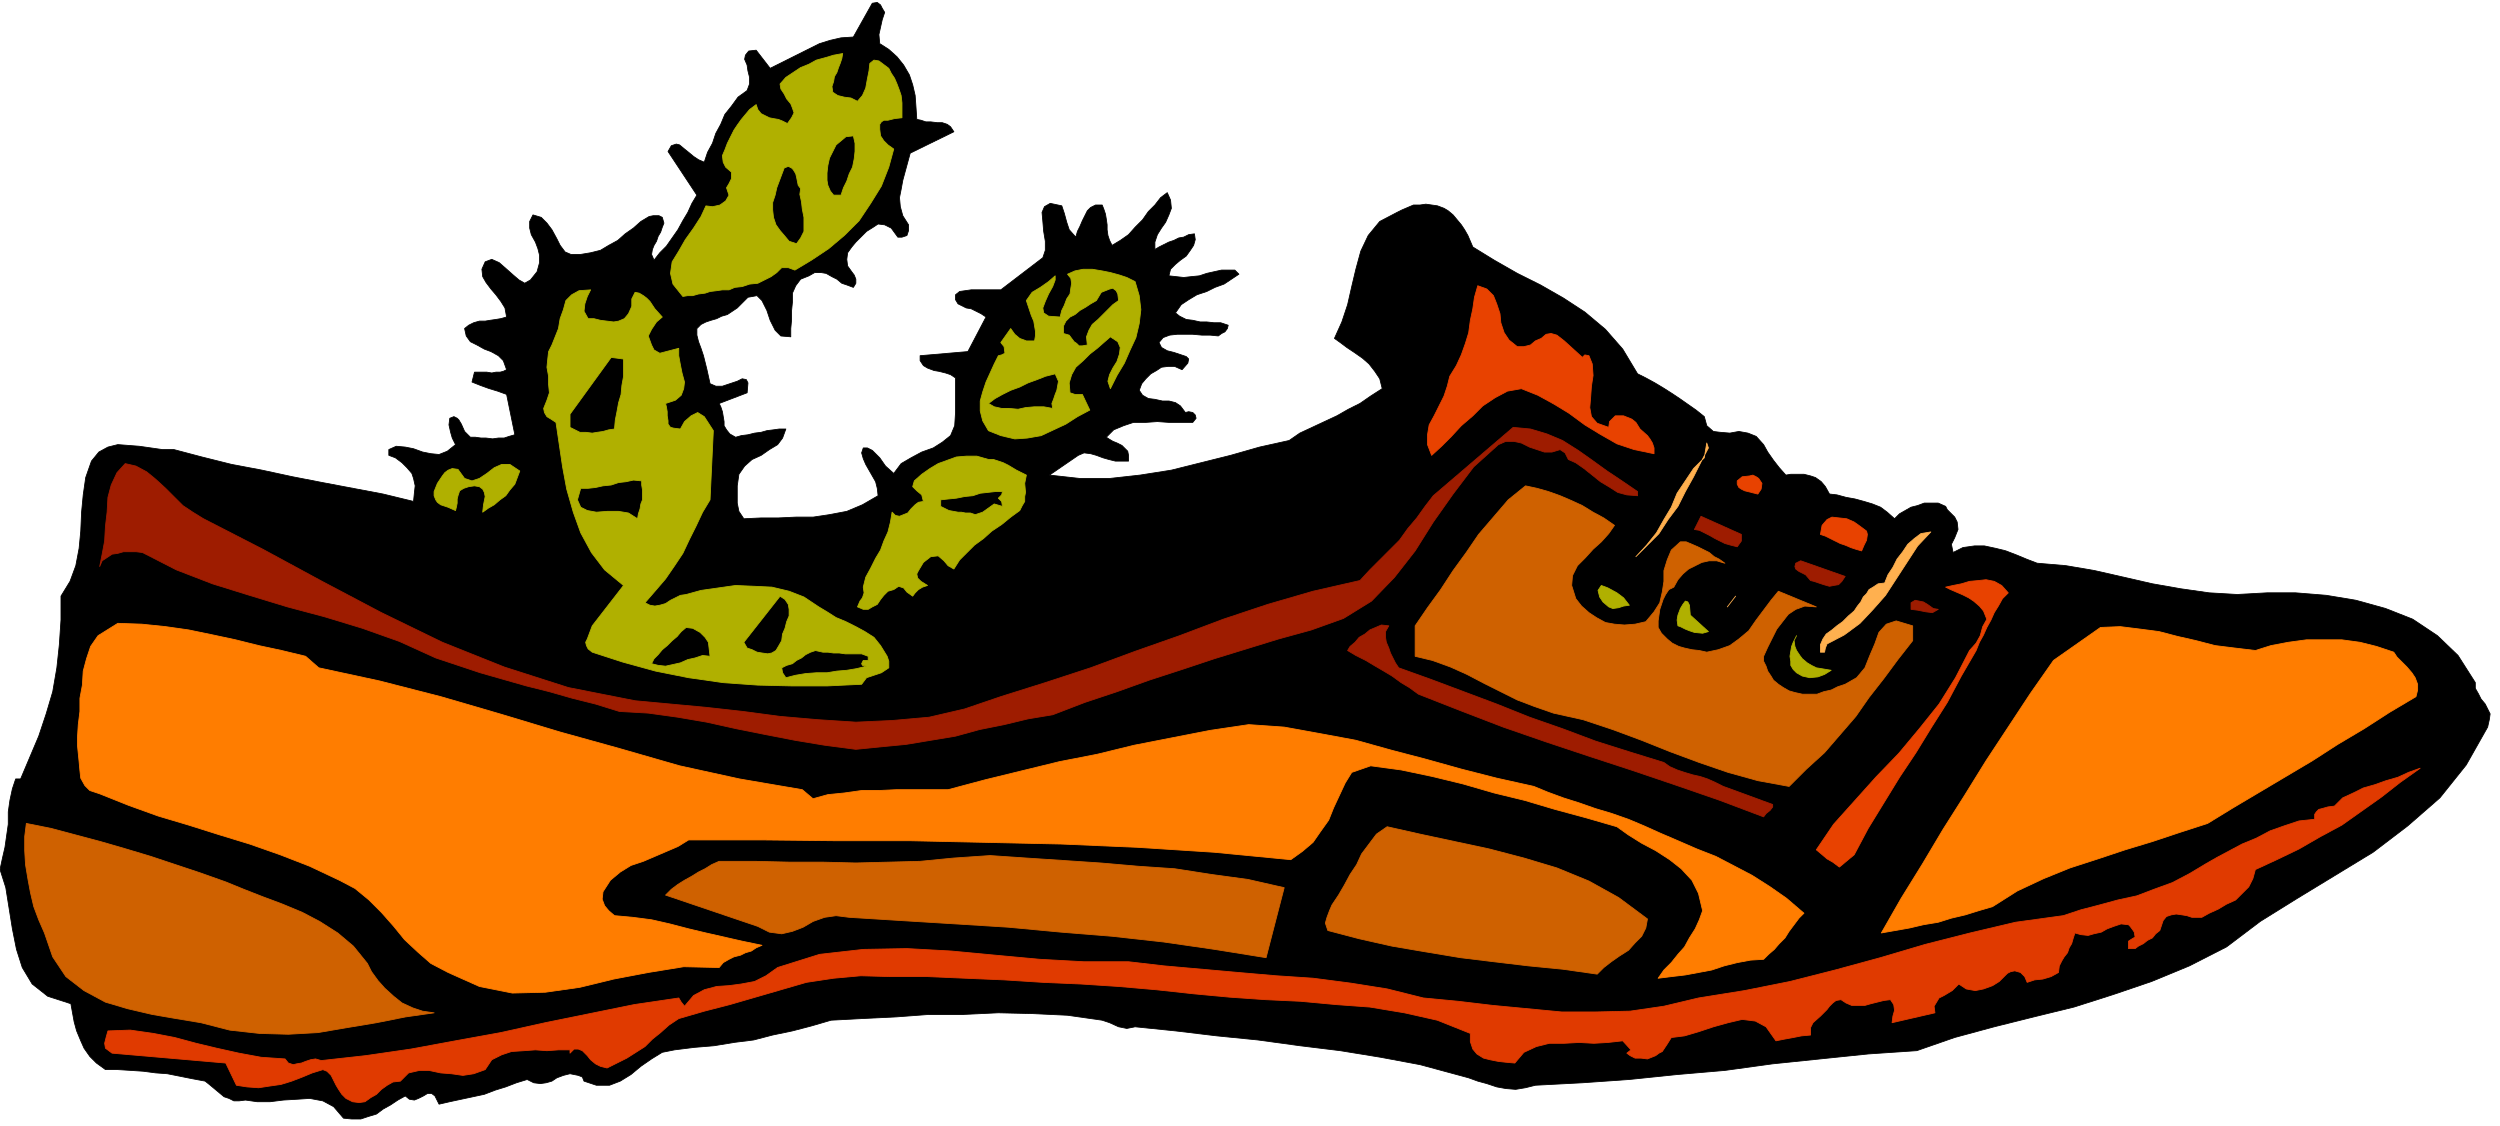 <svg xmlns="http://www.w3.org/2000/svg" fill-rule="evenodd" height="220.832" preserveAspectRatio="none" stroke-linecap="round" viewBox="0 0 3035 1367" width="490.455"><style>.brush2{fill:#b0b000}.pen1{stroke:#b0b000;stroke-width:1;stroke-linejoin:round}</style><path style="fill:#000;stroke:#000;stroke-width:1;stroke-linejoin:round" d="m1074 15-3 9-2 9-2 9 1 11 11 7 10 9 8 10 7 12 4 12 3 13 1 14 1 15 5 1 6 2h6l8 1h6l6 2 4 3 4 6-53 26-3 11-3 11-3 11-2 11-2 10 1 11 3 11 7 11v7l-2 6-6 2h-5l-8-11-8-4-8-1-6 4-8 5-7 7-6 6-5 6-5 7-1 8 1 8 5 7 3 4 2 5v5l-3 5-8-3-6-2-6-5-6-3-7-4-6-1h-8l-7 4-10 4-6 8-4 9v11l-1 10v11l-1 11v10l-12-1-7-7-6-12-4-12-6-12-6-6-11 2-13 13-6 4-6 4-7 2-6 3-7 2-6 2-6 3-5 5v8l2 8 3 8 3 9 2 8 2 8 2 9 2 9 7 3h8l9-3 9-3 6-3 5 1 2 4-1 12-34 13 2 4 2 6 1 6 1 6v5l3 5 4 5 7 4 7-2 8-1 8-2 8-1 7-2 8-1 7-1h8l-4 11-6 8-10 6-10 7-11 5-9 8-7 10-2 14v21l2 10 6 9 21-1h21l21-1h21l20-3 21-4 19-8 19-11-1-9-2-8-4-7-4-7-4-7-3-7-2-7 2-6h5l6 3 4 4 5 5 7 10 10 9 9-12 12-7 13-7 14-5 11-7 10-8 5-12 1-16v-42l-6-4-6-2-8-2-6-1-8-3-5-3-4-6v-6l58-5 22-42-6-4-6-3-6-3-6-1-6-3-4-2-3-5v-6l5-4 7-1 7-1h36l51-39 3-9v-11l-2-12-1-12-1-11 3-7 7-4 14 3 3 9 3 11 3 9 8 9 2-7 3-6 3-7 3-6 3-6 4-4 6-3h8l2 5 2 6 1 6 1 7v6l1 7 2 6 3 6 10-6 10-7 8-9 9-9 7-10 8-8 7-9 8-6 4 9 1 10-3 8-4 9-5 7-5 8-3 9v9l5-3 6-3 6-3 6-2 6-3 6-1 6-3 7-1 1 7-2 7-4 6-5 7-7 5-6 5-6 6-2 8 9 1 9 1 9-1 10-1 9-3 9-2 9-2h16l5 5-9 6-9 6-11 4-10 5-12 4-10 6-9 6-7 10 5 4 8 4 8 1 9 2h8l9 1h8l9 3-1 4-3 4-4 2-4 3-10-1h-10l-11-1h-19l-9 1-8 3-5 6 3 6 7 4 8 2 9 3 6 2 3 3-1 5-7 8-9-4h-8l-8 1-6 4-7 4-6 6-5 6-3 8 4 6 7 4 8 1 9 2h8l8 2 6 4 6 8 4-1 5 1 3 3 1 4-4 5h-29l-14-1-14 1h-15l-12 4-12 5-9 9 3 2 5 3 5 2 6 3 3 3 4 4 1 5v7h-16l-8-2-7-2-8-3-7-2-8-1-7 3-35 24 36 4h38l36-4 38-6 36-9 36-9 35-10 36-8 13-9 15-7 15-7 15-7 14-8 14-7 13-9 14-9-3-12-6-9-7-9-8-7-10-7-9-6-8-6-7-5 9-20 7-21 5-22 5-21 6-22 9-19 14-17 21-11 6-3 7-3 7-3h8l7-1 7 1 7 1 8 3 5 3 6 5 5 6 5 6 4 6 4 7 3 7 3 7 26 16 28 16 28 14 28 16 26 17 25 21 21 24 18 30 10 5 11 6 10 6 11 7 9 6 10 7 10 7 10 8 3 11 8 7 8 1 12 1 11-2 11 2 10 4 9 10 5 9 7 10 7 9 8 9 6-1h16l8 2 6 2 7 5 5 6 5 9 9 1 11 3 11 2 11 3 10 3 10 4 8 6 9 8 6-6 7-4 7-4 8-2 8-3h17l9 4 2 4 5 5 4 4 3 6 1 9-4 10-4 8 2 10 12-6 14-2h12l14 3 12 3 13 5 12 5 13 5 35 3 35 6 35 8 35 8 34 6 35 5 34 2 36-2h35l37 3 36 6 36 10 33 13 30 20 25 24 21 33v7l4 7 3 6 5 6 3 6 3 6-1 7-2 9-26 46-32 40-39 34-42 32-46 28-46 28-45 28-41 31-45 23-46 19-47 16-47 15-49 12-48 12-48 13-46 16-59 4-58 6-58 6-58 8-58 5-58 6-57 4-57 3-12 3-12 2-12-1-11-2-12-4-11-3-11-4-11-3-48-13-48-9-49-8-49-6-51-7-50-5-50-6-49-5-10 2-10-2-11-5-9-3-42-6-42-2-42-1-42 2h-42l-40 3-41 2-38 2-24 7-23 6-24 5-23 6-24 3-24 4-24 2-24 3-15 3-13 8-13 9-12 10-13 8-13 5h-16l-15-5-2-5-5-2-10-2-8 2-8 3-6 4-7 2-7 1-8-1-8-4-13 4-13 5-13 4-13 5-14 3-14 3-14 3-13 3-5-10-4-3h-5l-5 3-6 3-5 2-6-1-5-4-9 5-9 6-9 5-8 6-10 3-9 3h-11l-10-1-12-14-13-7-16-3-15 1-17 1-16 2h-16l-14-2-8 1h-6l-6-3-6-2-6-5-6-5-6-5-5-4-16-3-15-3-15-3-14-1-15-2-15-1-16-1h-15l-11-8-8-8-7-10-4-9-5-12-3-11-2-11-2-11-28-9-19-15-12-20-7-22-5-25-4-25-4-25-7-22 3-14 3-13 2-14 2-14v-15l2-14 3-14 4-12h6l11-26 11-26 9-27 8-27 5-29 3-28 2-30v-29l11-18 7-19 4-21 2-21 1-23 2-21 3-21 7-20 9-11 11-6 12-3 13 1 13 1 14 2 14 2h14l34 9 36 9 37 7 37 8 36 7 37 7 37 7 37 9 1-10 1-9-2-9-2-6-6-7-6-6-8-6-8-3v-7l9-4 11 1 10 2 11 4 10 2 10 1 10-4 10-8-4-8-2-7-2-9 1-8 5-2 4 2 2 2 3 5 4 9 7 7h6l7 1h6l8 1 7-1h7l6-2 7-2-10-49-11-4-10-3-11-4-10-4 3-12h15l6 1 5-1h5l4-1 4-2-4-11-6-6-9-5-8-3-9-5-8-4-5-7-2-9 5-4 6-3 7-2h7l6-1 7-1 6-1 7-2-2-11-5-8-6-8-6-7-6-8-4-7-1-9 4-9 8-3 9 4 8 7 9 8 7 6 7 4 7-4 8-10 3-11v-9l-2-8-3-8-5-9-2-8v-8l4-8 10 3 7 7 6 8 6 11 4 8 6 8 7 3h12l12-2 12-3 10-6 11-6 9-8 10-7 9-8 10-6 5-1h7l4 2 2 7-2 5-2 6-3 5-2 6-3 5-2 5-1 6 3 7 7-9 8-8 7-10 7-10 6-11 6-10 5-11 6-10-35-53 4-7 6-2 4 1 6 5 5 4 6 5 6 4 7 3 4-12 6-11 4-12 6-11 5-12 8-10 8-11 11-8 3-8v-8l-2-8-1-7-3-7 1-5 4-5 9-1 17 22 12-6 12-6 12-6 12-6 12-6 13-4 13-3 15-1 23-41 6-1 4 3 2 4 3 5z"/><path class="pen1 brush2" d="m1023 65-1 6-2 6-2 5-2 6-3 5-1 6-2 6 1 7 6 4 8 2 8 1 8 4 6-7 4-9 2-11 2-10 1-9 5-4 6 1 12 9 3 6 4 6 3 7 3 8 2 6 1 9v18l-9 1-8 2h-5l-3 2-2 3v6l1 8 4 6 5 5 7 5-6 22-9 23-13 21-14 21-18 18-19 16-21 14-20 12-8-3h-8l-6 6-7 5-8 4-8 4-10 1-9 3-9 1-7 3h-8l-7 1-8 1-6 2-8 1-7 2h-6l-6 1-12-15-3-13 2-14 8-13 8-14 10-14 9-14 6-13 8 1 9-2 7-5 4-7-3-9 3-5 3-6v-8l-7-6-3-6-1-8 3-7 3-8 4-8 4-8 4-6 5-7 5-6 5-6 8-6 2 6 4 5 4 2 6 3 5 1 6 1 5 2 6 3 5-7 3-6-2-6-2-5-5-6-3-6-4-6-1-6 7-8 9-6 9-6 10-4 9-5 11-3 10-3 11-2zm13 100 2 9v10l-1 9-2 10-4 8-3 9-4 8-3 9h-9l-4-5-3-7-1-6v-9l1-9 2-9 4-8 4-8 6-5 6-5 9-1zm-64 64-1 7 2 9 1 9 2 10v17l-4 8-5 7-9-3-5-6-6-7-5-7-3-9-1-9v-9l3-9 2-9 3-8 3-8 3-8 5-2 4 2 2 2 3 5 1 4 1 5 1 5 3 4zm406 113 5 17 2 17-2 17-4 17-7 15-7 16-9 15-8 16-3-9 2-8 4-8 5-8 3-9 1-8-3-7-9-6-8 7-8 7-9 7-8 8-9 8-5 9-3 10 1 12 3 1 3 1h9l9 19-15 8-14 9-15 7-15 7-17 3-15 1-17-4-15-6-7-12-3-12v-12l3-11 4-12 5-11 5-11 5-10 4-1 4-2-1-8-4-5 12-17 5 7 6 5 8 3h10l1-6v-6l-1-6-1-6-3-7-2-6-2-6-2-6 7-10 10-6 10-7 8-7v5l-3 8-5 9-4 9-3 8 1 6 6 4 14 1 2-8 3-6 3-8 4-6 1-7 1-6-1-6-4-5 9-4 10-2h11l12 2 10 2 11 3 9 3 10 5zm-20 23-7 5-6 6-6 6-6 6-7 6-4 7-3 8 1 10-6 1h-4l-3-3-3-2-6-8-7-2v-9l3-6 5-5 6-3 6-5 7-4 6-4 7-4 6-10 10-4 4-1 4 3 2 4 1 8zm-80 131-11-2h-11l-11 1-9 2-11-1h-9l-9-2-7-4 8-6 9-5 10-5 11-4 10-5 11-4 10-4 12-3 4 9-2 11-2 5-2 6-2 5 1 6zM717 352l-4 8-3 9-1 9 5 9h7l8 2 8 1 8 1 6-1 7-3 5-6 4-9v-9l4-8 5 1 5 3 4 3 4 4 6 9 9 10-7 6-6 9-4 8 4 11 3 6 7 4 23-6v9l2 11 2 10 3 11-1 8-3 8-7 6-12 4 1 4 1 6v5l1 6v4l3 4 4 1 8 1 5-9 8-7 8-4 8 5 11 17-4 84-9 15-8 17-8 16-8 17-10 15-11 16-12 14-13 15 6 3 6 1 6-1 7-2 6-4 6-3 6-3 7-1 18-5 21-3 21-3 23 1 21 1 21 5 18 7 18 12 10 6 11 7 12 5 12 6 11 6 11 7 8 10 8 13 2 6v8l-9 6-9 3-9 3-6 8-42 2h-42l-42-1-42-3-42-6-40-8-40-11-37-12-5-4-2-4-1-4 2-4 3-8 3-8 38-49-23-19-16-21-13-24-9-25-8-28-5-27-4-27-4-27-6-4-5-3-3-5-1-5 4-10 3-9-1-10v-10l-2-11 1-10 1-9 4-8 4-10 4-10 2-12 4-11 3-11 7-7 9-5 14-1zm40 84v21l-2 11-1 11-3 10-2 11-2 10-1 11-7 1-7 2-7 1-6 1-8-1h-7l-6-3-6-3v-16l50-69 15 2zm22 148v5l1 6v12l-2 5-1 6-2 6-1 6-11-7-12-2h-14l-13 1-11-2-8-4-4-9 4-14h9l9-1 9-2 10-1 9-3 9-1 9-2 10 1zm275 213v5h-6l-2 4 1 2 5 1-12 3-12 2-12 1-12 2h-13l-13 1-12 2-12 3-4-6-1-6 6-3 7-2 5-4 6-3 5-4 6-3 6-2 9 2h6l7 1h7l7 1h20l8 3zm-105-19-4 7-3 5-5 3-5 1-7-1-6-1-6-3-6-2-4-7 44-56 6 4 4 6 1 6v8l-3 7-2 8-3 7-1 8zm-89 2 2 17-9-1-9 3-9 2-9 4-9 2-9 2-9-1-8-2 3-6 5-5 5-6 6-5 6-6 6-5 5-6 6-5 8 1 9 5 6 6 4 6zm386-203-2 10 1 11-1 5v6l-3 5-3 6-11 8-11 9-12 8-10 9-11 8-9 9-9 9-7 11-7-4-5-6-7-6-9 1-9 7-6 10-2 4 1 5 4 4 8 5-6 2-5 3-4 4-3 4-7-5-4-5-6-2-6 4-7 2-5 5-4 5-4 6-6 3-5 3h-6l-7-3 3-7 3-4 2-6-1-7 3-12 6-11 6-12 6-10 4-11 5-11 3-12 2-12 4 4 5 1 5-2 5-2 4-5 5-5 4-3 6-1-2-8-6-5-5-5 2-7 9-8 10-7 10-6 11-4 11-4 12-1h13l14 4h6l6 2 6 2 6 3 5 3 5 3 6 3 6 3zm-29 20-1 4-4 4 4 4 1 6-10-3-7 5-7 5-9 3-6-2h-6l-5-1h-4l-11-2-10-5v-8l9-1 10-1 10-2 10-1 9-3 9-1 9-1h9zm-586-25-3 8-3 8-6 7-5 7-7 5-7 6-7 4-7 5 1-9 2-10-1-5-2-4-4-3-6-1-7 1-6 2-5 3-2 6-1 4v5l-1 5-1 4-9-4-9-3-4-3-2-3-2-5v-5l4-10 6-9 3-4 4-3 5-2 7 1 8 11 9 3 9-3 9-6 9-7 9-4h10l12 8z"/><path d="M1988 597v5l-13-1-11-3-11-7-10-6-10-8-10-8-10-7-9-4-4-8-6-4-10 3h-9l-9-3-9-3-10-5-9-2h-10l-9 4-30 27-25 33-24 34-22 35-25 32-28 29-34 21-39 14-40 11-39 12-39 12-39 13-40 13-39 14-39 13-39 15-30 5-29 7-30 6-29 8-30 5-30 5-31 3-30 3-38-5-36-6-36-7-35-7-36-8-35-6-36-5-35-2-29-9-28-7-28-8-28-7-28-8-28-8-27-9-27-9-44-20-45-16-46-14-45-12-46-14-45-14-44-17-41-21-8-1h-15l-7 2-7 1-6 4-6 4-3 7 3-15 3-16 1-18 2-17 1-18 4-15 7-15 10-11 13 3 13 7 11 9 12 11 10 10 11 11 12 8 13 8 72 37 72 39 72 38 74 36 75 30 78 25 81 16 86 8 45 5 45 6 46 4 46 3 44-2 45-4 43-10 44-15 54-17 55-18 54-20 54-19 53-20 54-18 55-16 57-13 12-13 12-12 12-12 12-12 10-14 11-13 10-14 10-13 97-83 21 2 20 6 19 8 19 12 17 12 18 13 18 12 19 13zm-302 163-4 7v7l1 6 3 7 2 6 3 6 3 6 4 6 39 14 40 15 40 15 40 16 40 14 40 15 41 13 42 13 7 5 9 4 9 3 10 3 9 2 9 3 9 4 10 5 60 22v3l-3 4-5 4-3 4-53-20-52-18-53-18-52-17-54-18-52-18-52-20-51-20-11-8-10-6-11-8-10-6-12-7-10-6-12-6-10-6 3-5 6-5 5-6 7-4 6-5 7-3 7-3 9 1zm554-60-4 6-4 4-6 1-5 1-7-2-6-2-6-2-4-1-6-7-8-4-4-3-1-3 1-4 6-3 54 19zm113 40-7 4-8-1-10-2-8-1v-8l5-3 5 1 5 1 5 3 7 5 6 1zm-239-91v8l-5 7-8-2-7-2-6-3-6-3-7-4-6-3-6-3-6-1 8-16 49 22z" style="stroke:#9e1c00;stroke-width:1;stroke-linejoin:round;fill:#9e1c00"/><path d="m2074 544-9 17-9 18-10 18-9 18-12 16-11 17-14 14-14 14 13-14 12-15 9-16 9-15 7-17 10-15 10-15 13-13 3-18 2 6zm270 102-16 17-13 20-13 20-13 20-15 17-16 17-19 14-21 11-2 5-1 5h-5v-9l3-7 4-6 7-5 6-5 7-5 7-7 7-6 4-6 4-5 3-6 4-4 3-5 5-3 6-4 8-1 4-10 6-9 5-10 7-9 6-9 8-7 8-6 12-2zm-237 78-10 13 10-13z" style="stroke:#ffb04f;stroke-width:1;stroke-linejoin:round;fill:#ffb04f"/><path d="m1960 638-7 10-9 10-10 9-10 11-9 9-6 12-1 12 5 16 7 9 9 8 9 6 11 6 11 2 12 1 13-1 13-3 10-12 7-11 3-13 2-13v-13l4-13 5-12 11-10h7l7 3 7 3 8 4 6 3 6 5 6 3 7 5-10-3h-9l-9 2-8 4-8 4-7 6-6 7-5 9-6 3-4 6-3 6-2 6-2 6-1 7-1 7v8l4 7 7 7 6 5 8 4 7 2 9 2 9 1 9 2 14-3 14-5 11-8 12-10 9-13 9-12 9-12 9-11 46 19-14-1-11 4-9 6-7 9-7 9-6 12-5 10-5 11v6l3 6 2 6 4 6 3 5 6 5 6 4 7 4 7 2 9 2h18l8-3 9-2 8-4 9-3 14-8 10-12 6-15 6-14 5-14 9-10 12-4 20 6v18l-18 23-17 23-18 23-16 23-19 22-19 22-22 20-21 21-38-7-36-10-35-12-35-13-35-14-35-13-36-12-36-8-23-8-21-8-20-10-20-10-21-11-20-9-22-8-21-5v-37l15-22 16-22 15-23 16-22 15-22 18-21 18-21 21-17 14 3 14 4 14 5 14 6 13 6 13 8 13 7 13 9zm40 478-2 11-5 10-8 8-8 9-11 7-10 7-9 7-8 8-42-6-41-4-42-5-41-5-42-7-41-7-40-9-38-10-3-9 2-7 3-8 3-7 8-12 7-12 7-13 8-12 6-13 9-12 9-12 13-9 40 9 42 9 42 9 42 11 40 12 39 16 36 20 35 26zm-441-38-22 85-62-10-62-9-63-7-62-5-64-6-64-4-65-4-64-4-16-2-14 2-14 5-12 7-13 5-13 3-15-2-14-7-112-38 7-7 8-6 8-5 9-5 8-5 8-4 8-5 9-4h43l43 1h40l40 1 39-1 39-1 41-4 44-3 44 3 45 3 45 3 46 4 44 3 45 7 44 6 44 10zm-1285-7 22 9 23 9 24 9 24 10 21 11 22 14 19 16 17 21 5 10 8 11 8 9 11 10 10 8 13 6 12 4 14 2-35 5-35 7-36 6-35 6-36 2-35-1-36-4-35-9-30-5-29-5-30-7-27-8-26-14-22-17-16-24-10-29-7-16-6-16-4-17-3-16-3-18-1-17v-17l2-16 30 6 30 8 30 8 31 9 30 9 30 10 30 10 31 11z" style="stroke:#cf6100;stroke-width:1;stroke-linejoin:round;fill:#cf6100"/><path d="m2438 720-7 7-5 9-5 8-4 9-5 9-4 9-5 9-4 10-18 31-17 32-19 30-19 31-20 30-19 31-19 31-17 32-18 15-8-6-7-4-7-6-6-5 21-31 26-29 26-29 27-28 25-30 24-30 20-32 17-33 8-9 5-9 3-11 5-9-4-10-5-6-7-6-6-4-8-4-7-3-7-3-6-3 9-2 10-2 10-3 11-1 9-1 10 2 9 5 8 9zm-172-75 1 4-1 7-3 6-3 7-7-2-6-2-7-3-6-2-6-3-6-3-6-3-6-2 2-11 6-7 6-3 9 1 9 1 9 4 7 5 8 6zm-127-58-1 7-4 6-8-2-8-2-4-2-3-2-2-4v-4l6-5 9-1 4-1 4 2 3 2 4 6zm-297-166h8l8-2 6-5 7-3 6-5 6-1 7 2 9 7 22 20 3-3 5 1 4 10 1 14-2 13-1 14-1 12 2 11 7 8 14 5 1-7 3-3 4-4h10l5 2 5 2 5 4 5 8 9 8 3 4 3 5 2 6v7l-24-5-21-7-21-12-18-11-19-14-18-11-20-11-20-8-17 3-15 8-15 10-12 12-14 12-12 13-12 12-12 11-5-13v-12l2-12 6-11 6-12 6-12 4-12 3-12 8-13 6-13 5-14 4-13 2-15 3-14 2-14 4-14 11 4 8 8 4 10 4 12 1 11 4 12 6 9 10 8z" style="stroke:#e84200;stroke-width:1;stroke-linejoin:round;fill:#e84200"/><path class="pen1 brush2" d="m2052 747 22 20-7 2-10-1-6-2-5-2-6-3-3-1-1-7 1-6 3-8 3-5 3-4 3 1 2 4 1 12zm153 64 18 3-8 5-8 3-10 1-9-2-7-4-4-4-3-5v-5l-1-6 1-6 1-6 2-5 4-8-3 6 1 7 2 5 4 6 3 4 6 5 5 3 6 3zm-227-76-7 1-6 2-7 1-5-2-7-6-4-6-2-8 4-6 8 3 11 6 8 6 7 9z"/><path d="m371 797 16 14 74 16 74 19 72 21 73 22 72 20 73 21 73 16 76 13 13 11 18-5 20-2 21-3h21l21-1h63l45-12 45-11 45-11 46-9 45-11 46-9 46-9 47-7 43 3 44 8 43 8 43 12 42 11 43 12 43 11 45 10 17 7 19 7 19 6 20 7 20 6 20 7 19 8 20 9 21 9 23 10 23 9 23 12 21 11 22 14 20 14 21 18-6 6-6 8-6 8-5 8-7 7-6 7-7 6-6 6-16 1-16 3-16 4-15 5-16 3-16 3-17 2-16 2 7-10 9-9 8-10 8-9 6-11 7-11 5-11 4-11-5-21-8-16-13-14-14-11-17-11-17-9-16-10-14-10-38-11-37-10-37-11-37-9-38-11-37-9-38-8-37-5-23 8-8 13-7 15-7 15-6 15-10 14-9 13-13 11-14 10-93-9-93-6-93-4-91-2-92-2h-90l-91-1h-88l-13 8-14 6-14 6-14 6-15 5-13 8-12 10-9 14-1 9 3 8 5 6 7 6 22 2 23 3 22 5 23 6 21 5 22 5 22 5 24 5-7 3-6 4-7 2-6 3-8 2-6 3-7 4-5 6-43-1-43 7-42 8-41 10-42 6-40 1-40-8-38-17-21-11-16-14-16-15-13-16-15-17-15-15-17-14-19-10-36-17-36-14-37-13-36-11-38-12-37-11-36-13-35-14-12-4-6-6-5-9-1-9-1-11-1-10-1-10v-9l1-16 2-16v-16l3-16 1-17 4-15 5-15 9-13 24-15 29 1 29 3 28 4 29 6 28 6 28 7 28 6 29 7zm2367-7 19-6 21-4 22-3h43l22 3 20 5 21 7 4 6 6 6 6 6 6 7 4 6 3 8v7l-2 8-32 19-31 20-32 19-31 20-32 19-32 19-32 19-31 19-34 11-33 11-33 10-33 11-34 11-32 13-32 15-30 19-17 5-16 5-17 4-16 5-18 3-17 4-17 3-17 3 24-42 26-42 25-42 26-41 26-42 27-41 27-41 28-40 57-40 24-1 24 3 23 3 23 6 22 5 23 6 24 3 25 3z" style="stroke:#ff7d00;stroke-width:1;stroke-linejoin:round;fill:#ff7d00"/><path style="stroke:#e03a00;stroke-width:1;stroke-linejoin:round;fill:#e03a00" d="m2938 933-24 17-23 18-24 17-24 17-26 14-26 15-27 13-26 12-3 11-5 10-8 8-8 8-11 5-10 6-11 5-9 5h-12l-6-2-6-1-7-1-6 1-6 2-4 5-2 6-2 6-5 4-4 5-6 3-5 4-6 3-4 3h-8v-9l3-2 5-3-1-6-2-3-3-4-2-2-9-1-9 3-8 3-7 4-9 2-7 2-9-1-7-2-2 6-2 7-3 5-2 6-4 5-3 5-3 6-1 8-9 5-10 3-10 1-9 3-3-7-5-5-7-2-5 1-4 2-3 3-7 7-8 5-11 4-10 2-11-2-9-6-4 4-4 4-5 3-5 3-6 3-3 5-3 5 1 8-52 12 1-8 2-7-1-7-4-6-8 1-8 2-8 2-7 2h-16l-7-3-6-4-6 1-4 3-4 4-3 4-8 8-9 8-3 6v9l-11 1-10 2-11 2-10 2-12-17-13-7-16-2-17 4-18 5-18 6-17 5-16 2-5 8-6 9-4 2-4 3-5 2-5 2-8-1h-7l-6-3-4-3 5-4-10-11-18 2-17 1-18-1-18 1h-18l-16 4-15 7-11 13-11-1-9-1-10-2-8-2-8-5-5-6-3-9v-10l-40-16-40-9-42-7-41-3-43-4-43-2-43-3-43-4-46-5-46-4-46-3-46-2-47-3-47-2-46-2h-45l-36-1-33 3-33 5-31 9-31 9-31 9-31 8-31 9-12 8-10 9-10 8-9 9-11 7-11 7-12 6-12 6-8-2-6-3-6-5-4-5-6-6-5-2h-5l-5 5v-4h-14l-14 1-14-1-14 1-15 1-12 4-12 6-8 12-14 5-13 2-14-2-13-1-14-3h-12l-13 3-10 10-9 1-7 4-7 5-6 6-7 4-7 5-7 1-8-1-8-4-5-5-4-6-3-5-3-6-3-6-5-5-5-2-13 4-12 5-13 5-13 4-14 2-13 2-14-1-13-2-13-27-138-12-8-6-1-6 2-8 2-7 27-1 28 4 26 5 26 7 25 6 27 6 27 5 29 2 4 5 6 2 4-1 6-1 5-2 6-2 6-1 7 2 54-6 55-8 54-10 55-10 54-12 54-11 54-11 54-8 3 5 4 5 11-13 13-7 15-4 15-1 15-2 16-3 14-7 14-10 51-16 53-6 53-1 54 3 53 5 54 5 54 3h54l43 5 45 4 45 4 46 4 45 3 46 6 44 7 44 11 42 4 42 5 42 4 42 4h41l42-1 41-6 42-10 56-9 55-11 55-14 55-15 54-16 55-14 55-13 58-8 21-7 23-6 22-6 23-5 21-8 22-8 21-11 20-12 14-8 15-8 15-8 17-7 17-9 17-6 18-6 19-2v-6l2-3 3-3 4-1 7-2 8-1 10-10 13-6 12-6 14-4 14-5 14-4 13-6 14-5z"/></svg>
